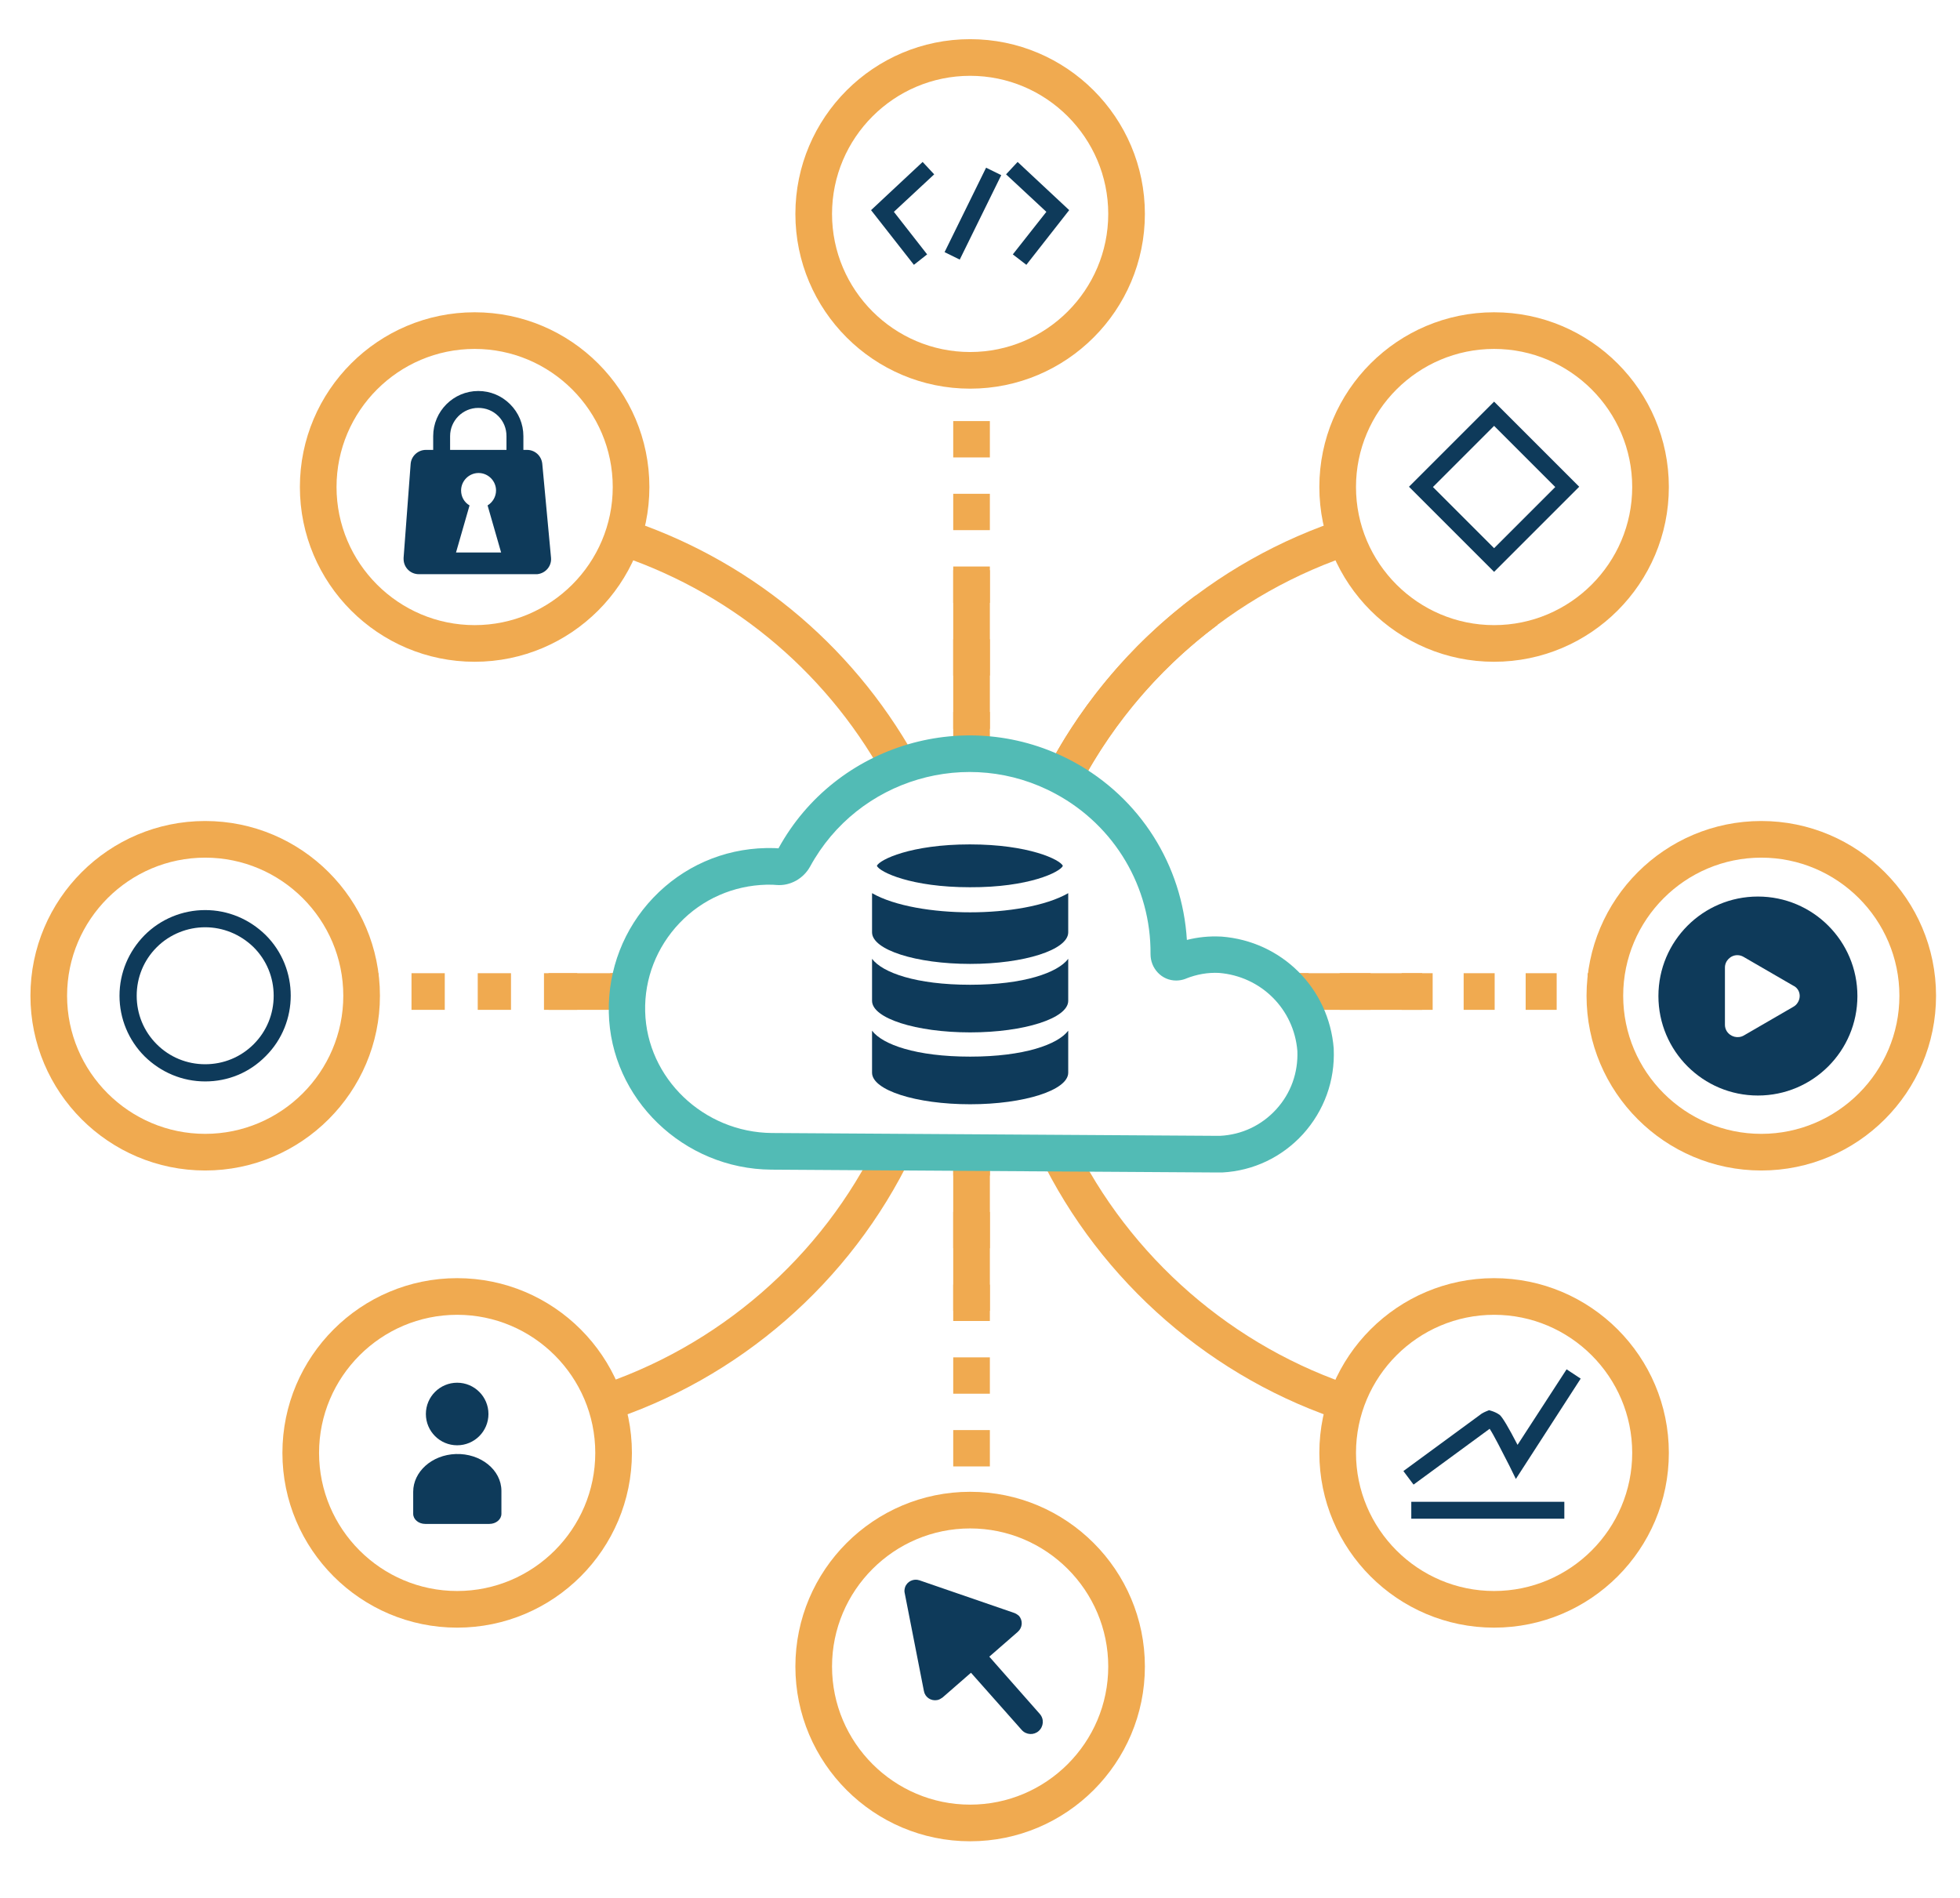 <?xml version="1.0" encoding="utf-8"?>
<!-- Generator: Adobe Illustrator 25.2.1, SVG Export Plug-In . SVG Version: 6.00 Build 0)  -->
<svg version="1.1" id="Ebene_1" xmlns="http://www.w3.org/2000/svg" xmlns:xlink="http://www.w3.org/1999/xlink" x="0px" y="0px"
	 viewBox="0 0 695.4 673.5" style="enable-background:new 0 0 695.4 673.5;" xml:space="preserve">
<style type="text/css">
	.st0{fill:none;stroke:#F0AA50;stroke-width:13;}
	.st1{fill:none;stroke:#F0AA50;stroke-width:13;stroke-miterlimit:10;}
	.st2{fill:#0E3A5A;}
	.st3{fill:none;stroke:#52BBB5;stroke-width:13;stroke-miterlimit:10;}
	.st4{fill:#52BBB5;}
	.st5{fill:#EEA951;}
	.st6{fill:#F0AA50;}
	.st7{fill:#FFFFFF;}
	.st8{fill:#103350;}
	.st9{fill:#113350;}
</style>
<g>
	<path class="st6" d="M477.8,504.6c-47.5-15.1-87.3-49.7-109-94.7l11.7-5.6c20.2,41.8,57.1,73.9,101.2,88L477.8,504.6z"/>
</g>
<g>
	<path class="st6" d="M530.1,577.5c-34.2,0-62-27.8-62-62s27.8-62,62-62s62,27.8,62,62S564.3,577.5,530.1,577.5z M530.1,466.5
		c-27,0-49,22-49,49s22,49,49,49c27,0,49-22,49-49S557.1,466.5,530.1,466.5z"/>
</g>
<g>
	<path class="st6" d="M214.5,504.6l-3.9-12.4c44.2-14.1,81.1-46.1,101.2-88l11.7,5.6C301.8,455,262.1,489.5,214.5,504.6z"/>
</g>
<g>
	<path class="st6" d="M162.2,577.5c-34.2,0-62-27.8-62-62s27.8-62,62-62s62,27.8,62,62S196.4,577.5,162.2,577.5z M162.2,466.5
		c-27,0-49,22-49,49s22,49,49,49s49-22,49-49S189.2,466.5,162.2,466.5z"/>
</g>
<g>
	<path class="st6" d="M313.3,274.9c-21.1-37.8-55.4-65.8-96.5-78.8l3.9-12.4c44.2,14.1,81.1,44.2,103.9,84.9L313.3,274.9z"/>
</g>
<g>
	<path class="st6" d="M168.4,234.8c-34.2,0-62-27.8-62-62s27.8-62,62-62s62,27.8,62,62S202.6,234.8,168.4,234.8z M168.4,123.8
		c-27,0-49,22-49,49s22,49,49,49s49-22,49-49S195.4,123.8,168.4,123.8z"/>
</g>
<g>
	<g>
		<rect x="128.3" y="345.3" class="st6" width="6" height="13"/>
	</g>
	<g>
		<path class="st6" d="M204.8,358.3H193v-13h11.8V358.3z M181.3,358.3h-11.8v-13h11.8V358.3z M157.8,358.3H146v-13h11.8V358.3z"/>
	</g>
	<g>
		<rect x="216.5" y="345.3" class="st6" width="6" height="13"/>
	</g>
</g>
<g>
	<rect x="194.6" y="345.3" class="st6" width="27.9" height="13"/>
</g>
<g>
	<g>
		<rect x="458.3" y="345.3" class="st6" width="6" height="13"/>
	</g>
	<g>
		<path class="st6" d="M552.3,358.3h-11v-13h11V358.3z M530.3,358.3h-11v-13h11V358.3z M508.3,358.3h-11v-13h11V358.3z M486.3,358.3
			h-11v-13h11V358.3z"/>
	</g>
	<g>
		<rect x="563.3" y="345.3" class="st6" width="6" height="13"/>
	</g>
</g>
<g>
	<rect x="458.3" y="345.3" class="st6" width="46.3" height="13"/>
</g>
<g>
	<g>
		<rect x="338.2" y="130.5" class="st6" width="13" height="6"/>
	</g>
	<g>
		<path class="st6" d="M351.2,239.7h-13v-12.9h13V239.7z M351.2,213.9h-13V201h13V213.9z M351.2,188.1h-13v-12.9h13V188.1z
			 M351.2,162.3h-13v-12.9h13V162.3z"/>
	</g>
	<g>
		<rect x="338.2" y="252.6" class="st6" width="13" height="6"/>
	</g>
</g>
<g>
	<rect x="338.2" y="202.3" class="st6" width="13" height="65"/>
</g>
<g>
	<path class="st6" d="M380.5,284l-11.7-5.6c21.7-45,61.5-79.6,109-94.7l3.9,12.4C437.6,210.1,400.7,242.2,380.5,284z"/>
</g>
<g>
	<path class="st6" d="M380.5,284l-11.7-5.6c12.7-26.4,31.9-49.6,55.4-67.1l7.8,10.4C410.1,238,392.3,259.6,380.5,284z"/>
</g>
<g>
	<g>
		<rect x="338.2" y="533.2" class="st6" width="13" height="6"/>
	</g>
	<g>
		<path class="st6" d="M351.2,520.3h-13v-12.9h13V520.3z M351.2,494.5h-13v-12.9h13V494.5z M351.2,468.7h-13v-12.9h13V468.7z
			 M351.2,442.9h-13V430h13V442.9z"/>
	</g>
	<g>
		<rect x="338.2" y="411.1" class="st6" width="13" height="6"/>
	</g>
</g>
<g>
	<rect x="338.2" y="411.1" class="st6" width="13" height="54"/>
</g>
<g id="Gruppe_305_1_" transform="translate(-1421.455 3652.36)">
	<g id="Pfad_212_1_">
		<polygon class="st2" points="1745.7,-3558.4 1730.5,-3577.8 1748.8,-3594.9 1752.9,-3590.5 1738.6,-3577.2 1750.4,-3562.1 		"/>
	</g>
	<g id="Pfad_213_1_">
		<polygon class="st2" points="1785.6,-3558.4 1780.8,-3562.1 1792.7,-3577.2 1778.4,-3590.5 1782.5,-3594.9 1800.8,-3577.8 		"/>
	</g>
	<g id="Linie_21_1_">
		
			<rect x="1748.4" y="-3580.7" transform="matrix(0.441 -0.897 0.897 0.441 4197.429 -415.498)" class="st2" width="33.4" height="6"/>
	</g>
</g>
<g id="Rechteck_239_3_">
	<path class="st2" d="M72.8,383.7c-8.1,0-15.7-3.2-21.5-8.9c-5.7-5.7-8.9-13.4-8.9-21.5c0-8.1,3.2-15.7,8.9-21.5l0,0l0,0
		c5.7-5.7,13.4-8.9,21.5-8.9c8.1,0,15.7,3.2,21.5,8.9c11.8,11.8,11.8,31.1,0,42.9C88.5,380.6,80.9,383.7,72.8,383.7z M72.8,329
		c-6.2,0-12.5,2.4-17.2,7.1v0c-4.6,4.6-7.1,10.7-7.1,17.2c0,6.5,2.5,12.6,7.1,17.2c4.6,4.6,10.7,7.1,17.2,7.1
		c6.5,0,12.6-2.5,17.2-7.1c4.6-4.6,7.1-10.7,7.1-17.2c0-6.5-2.5-12.6-7.1-17.2C85.2,331.4,79,329,72.8,329z"/>
</g>
<g id="Rechteck_241_4_">
	<path class="st2" d="M530.1,202.9l-30.2-30.2l30.2-30.2l30.2,30.2L530.1,202.9z M508.4,172.8l21.7,21.7l21.7-21.7l-21.7-21.7
		L508.4,172.8z"/>
</g>
<g id="Gruppe_496_3_" transform="translate(214.82 365.948)">
	<g id="Pfad_177_3_">
		<rect x="285.9" y="166.9" class="st2" width="54.3" height="6"/>
	</g>
	<g id="Pfad_178_3_">
		<path class="st2" d="M286.7,160.8l-3.6-4.8l27.8-20.4c0.5-0.3,1.1-0.6,1.6-0.8l1-0.4l1,0.3c0.9,0.3,1.8,0.7,2.5,1.2l0.3,0.2
			c1,0.9,3.1,4.4,6.3,10.6l17.4-26.8l5,3.3L323,158.8l-2.3-4.7c-2.6-5.1-5.7-11.2-7-13.1L286.7,160.8z"/>
	</g>
</g>
<g>
	<path class="st2" d="M623.7,318.1c-19.5,0-35.3,15.8-35.3,35.3c0,19.5,15.8,35.3,35.3,35.3s35.3-15.8,35.3-35.3
		C659,333.9,643.2,318.1,623.7,318.1z M637.9,355.6c-0.4,0.7-0.9,1.2-1.6,1.6l-8.8,5.1l-8.8,5.1c-2.1,1.2-4.8,0.5-6.1-1.6
		c-0.4-0.7-0.6-1.4-0.6-2.2v-20.3c0-2.4,2-4.4,4.4-4.4c0.8,0,1.5,0.2,2.2,0.6l8.8,5.1l8.8,5.1C638.4,350.7,639.2,353.4,637.9,355.6z
		"/>
</g>
<g id="Pfad_975_1_">
	<path class="st4" d="M431.4,416c-0.1,0-0.2,0-0.3,0l-157.4-1c-31.2-0.2-57.1-25.2-57.7-55.8c-0.3-15.2,5.3-29.7,15.8-40.7
		c10.5-11,24.7-17.3,40-17.6l0,0c0.5,0,1,0,1.6,0c0.9,0,1.8,0,2.8,0.1c20.4-37.2,67.3-51,104.7-30.7c23.6,12.8,38.6,36.7,40.2,63.2
		c3.9-1,7.9-1.4,12-1.2l0.2,0c21.4,1.6,38.2,18.3,39.9,39.7l0,0.2c0.5,11.2-3.4,21.9-10.9,30.2c-7.5,8.2-17.6,13-28.6,13.6l-0.2,0
		h-0.4C432.6,416,432,416,431.4,416z M273.9,402l157.4,1c0.4,0,0.8,0,1.1,0l0.1,0l0.4,0c7.7-0.4,14.7-3.7,19.9-9.4
		c5.2-5.7,7.8-13,7.5-20.7c-1.2-14.9-12.9-26.5-27.8-27.7c-4-0.2-7.9,0.5-11.7,2l-0.2,0.1c-1.1,0.4-2.2,0.6-3.3,0.6
		c-2.5,0-4.8-1-6.5-2.8c-1.7-1.8-2.6-4.1-2.6-6.6c0.2-23.7-12.7-45.5-33.6-56.8c-31.1-16.9-70.2-5.4-87.2,25.8
		c-2.4,4.3-7.1,6.9-11.9,6.5c-0.9-0.1-1.7-0.1-2.5-0.1c-0.3,0-0.6,0-1,0l-0.1,0c-11.7,0.3-22.7,5.1-30.8,13.6
		c-8.1,8.5-12.5,19.7-12.2,31.4C229.5,382.5,249.6,401.8,273.9,402L273.9,402z M421.3,338.6C421.3,338.6,421.3,338.6,421.3,338.6
		C421.3,338.6,421.3,338.6,421.3,338.6z M276.5,301C276.5,301,276.5,301,276.5,301C276.5,301,276.5,301,276.5,301z"/>
</g>
<g>
	<g id="Pfad_2061_1_">
		<path class="st2" d="M344.2,374.9c-19.2,0-31.1-4.3-34.8-9.2v14.9c0,6.2,15.6,11.2,34.8,11.2c19.2,0,34.8-5,34.8-11.2v-14.9
			C375.3,370.6,363.3,374.9,344.2,374.9z"/>
	</g>
	<g id="Gruppe_768_1_">
		<g id="Pfad_2062_1_">
			<path class="st2" d="M344.2,349.4c-19.2,0-31.1-4.3-34.8-9.2v14.9c0,6.2,15.6,11.2,34.8,11.2c19.2,0,34.8-5,34.8-11.2v-14.9
				C375.3,345.1,363.3,349.4,344.2,349.4z"/>
		</g>
		<g id="Gruppe_767_1_">
			<g id="Pfad_2063_1_">
				<path class="st2" d="M344.2,323.7c-13.1,0-26.8-2.2-34.8-6.8v13.9c0,6.2,15.6,11.2,34.8,11.2c19.2,0,34.8-5,34.8-11.2v-13.9
					C371,321.5,357.3,323.7,344.2,323.7z"/>
			</g>
			<g id="Pfad_2064_1_">
				<path class="st2" d="M377.1,307.2c-1-2.2-12.1-7.6-33-7.6c-20.9,0-32,5.4-33,7.6c1,2.2,12.1,7.6,33,7.6
					C365,314.9,376.2,309.4,377.1,307.2z"/>
			</g>
		</g>
	</g>
</g>
<g>
	<g id="Ellipse_619_2_">
		<ellipse class="st2" cx="162.2" cy="501.7" rx="11.1" ry="11.1"/>
	</g>
	<g id="Pfad_1896_2_">
		<path class="st2" d="M161.7,515.9c-8.5,0.3-15.1,6.3-15.1,13.4v7.8c0,2,1.9,3.6,4.3,3.6h22.7c2.4,0,4.3-1.6,4.3-3.6v-8.1
			C177.9,521.5,170.5,515.6,161.7,515.9z"/>
	</g>
</g>
<g>
	<path class="st6" d="M344.2,137.9c-34.2,0-62-27.8-62-62s27.8-62,62-62s62,27.8,62,62S378.4,137.9,344.2,137.9z M344.2,26.9
		c-27,0-49,22-49,49s22,49,49,49s49-22,49-49S371.2,26.9,344.2,26.9z"/>
</g>
<g>
	<path class="st6" d="M344.2,653.3c-34.2,0-62-27.8-62-62s27.8-62,62-62s62,27.8,62,62S378.4,653.3,344.2,653.3z M344.2,542.3
		c-27,0-49,22-49,49s22,49,49,49s49-22,49-49S371.2,542.3,344.2,542.3z"/>
</g>
<g>
	<path class="st6" d="M72.8,415.3c-34.2,0-62-27.8-62-62s27.8-62,62-62s62,27.8,62,62S106.9,415.3,72.8,415.3z M72.8,304.3
		c-27,0-49,22-49,49s22,49,49,49s49-22,49-49S99.8,304.3,72.8,304.3z"/>
</g>
<g>
	<path class="st6" d="M624.9,415.3c-34.2,0-62-27.8-62-62s27.8-62,62-62s62,27.8,62,62S659.1,415.3,624.9,415.3z M624.9,304.3
		c-27,0-49,22-49,49s22,49,49,49s49-22,49-49S651.9,304.3,624.9,304.3z"/>
</g>
<g>
	<path class="st6" d="M530.1,234.8c-34.2,0-62-27.8-62-62s27.8-62,62-62s62,27.8,62,62S564.3,234.8,530.1,234.8z M530.1,123.8
		c-27,0-49,22-49,49s22,49,49,49c27,0,49-22,49-49S557.1,123.8,530.1,123.8z"/>
</g>
<g id="Pfad_220_3_">
	<path class="st2" d="M359.6,572.2l-33.4-11.5c-2.1-0.7-4.4,0.4-5.1,2.5c-0.2,0.7-0.3,1.4-0.1,2.1l6.8,34.7c0.4,2.2,2.5,3.6,4.7,3.2
		c0.7-0.1,1.3-0.5,1.9-0.9l10.1-8.8l18,20.3c1.6,1.8,4.3,1.9,6,0.4l0,0c1.8-1.6,2-4.3,0.4-6.1c0,0,0,0,0,0l-17.9-20.3l10.1-8.8
		c1.7-1.5,1.9-4,0.4-5.7C360.9,572.8,360.3,572.4,359.6,572.2z"/>
</g>
<g id="Gruppe_313_3_" transform="translate(-656.706 1816.826)">
	<g id="Pfad_248_1_">
		<path class="st2" d="M816.4-1649.9h-6v-12.2c0-8.8,7.2-16,16-16c0,0,0,0,0,0c4.3,0,8.3,1.7,11.3,4.7c3,3,4.7,7,4.7,11.3v10.5h-6
			v-10.5c0-2.7-1-5.2-2.9-7.1c-1.9-1.9-4.4-2.9-7.1-2.9c0,0,0,0,0,0c-5.5,0-10,4.5-10,10V-1649.9z"/>
	</g>
	<g>
		<path class="st2" d="M852.2-1619l-3.1-33.3c-0.3-2.8-2.6-4.9-5.4-4.9h-35.9c-2.8,0-5.2,2.2-5.4,5l-2.5,33.3c0,0.1,0,0.3,0,0.4
			c0,3,2.4,5.4,5.4,5.4h41.5c0.2,0,0.3,0,0.5,0C850.3-1613.4,852.5-1616,852.2-1619z M818.5-1620.8l4.8-16.7c-1.9-1.1-3-3.1-3-5.3
			c0,0,0,0,0,0c0-3.4,2.8-6.2,6.2-6.2c3.4,0,6.2,2.8,6.2,6.2c0,2.2-1.2,4.2-3,5.3l4.8,16.7H818.5z"/>
	</g>
</g>
</svg>
